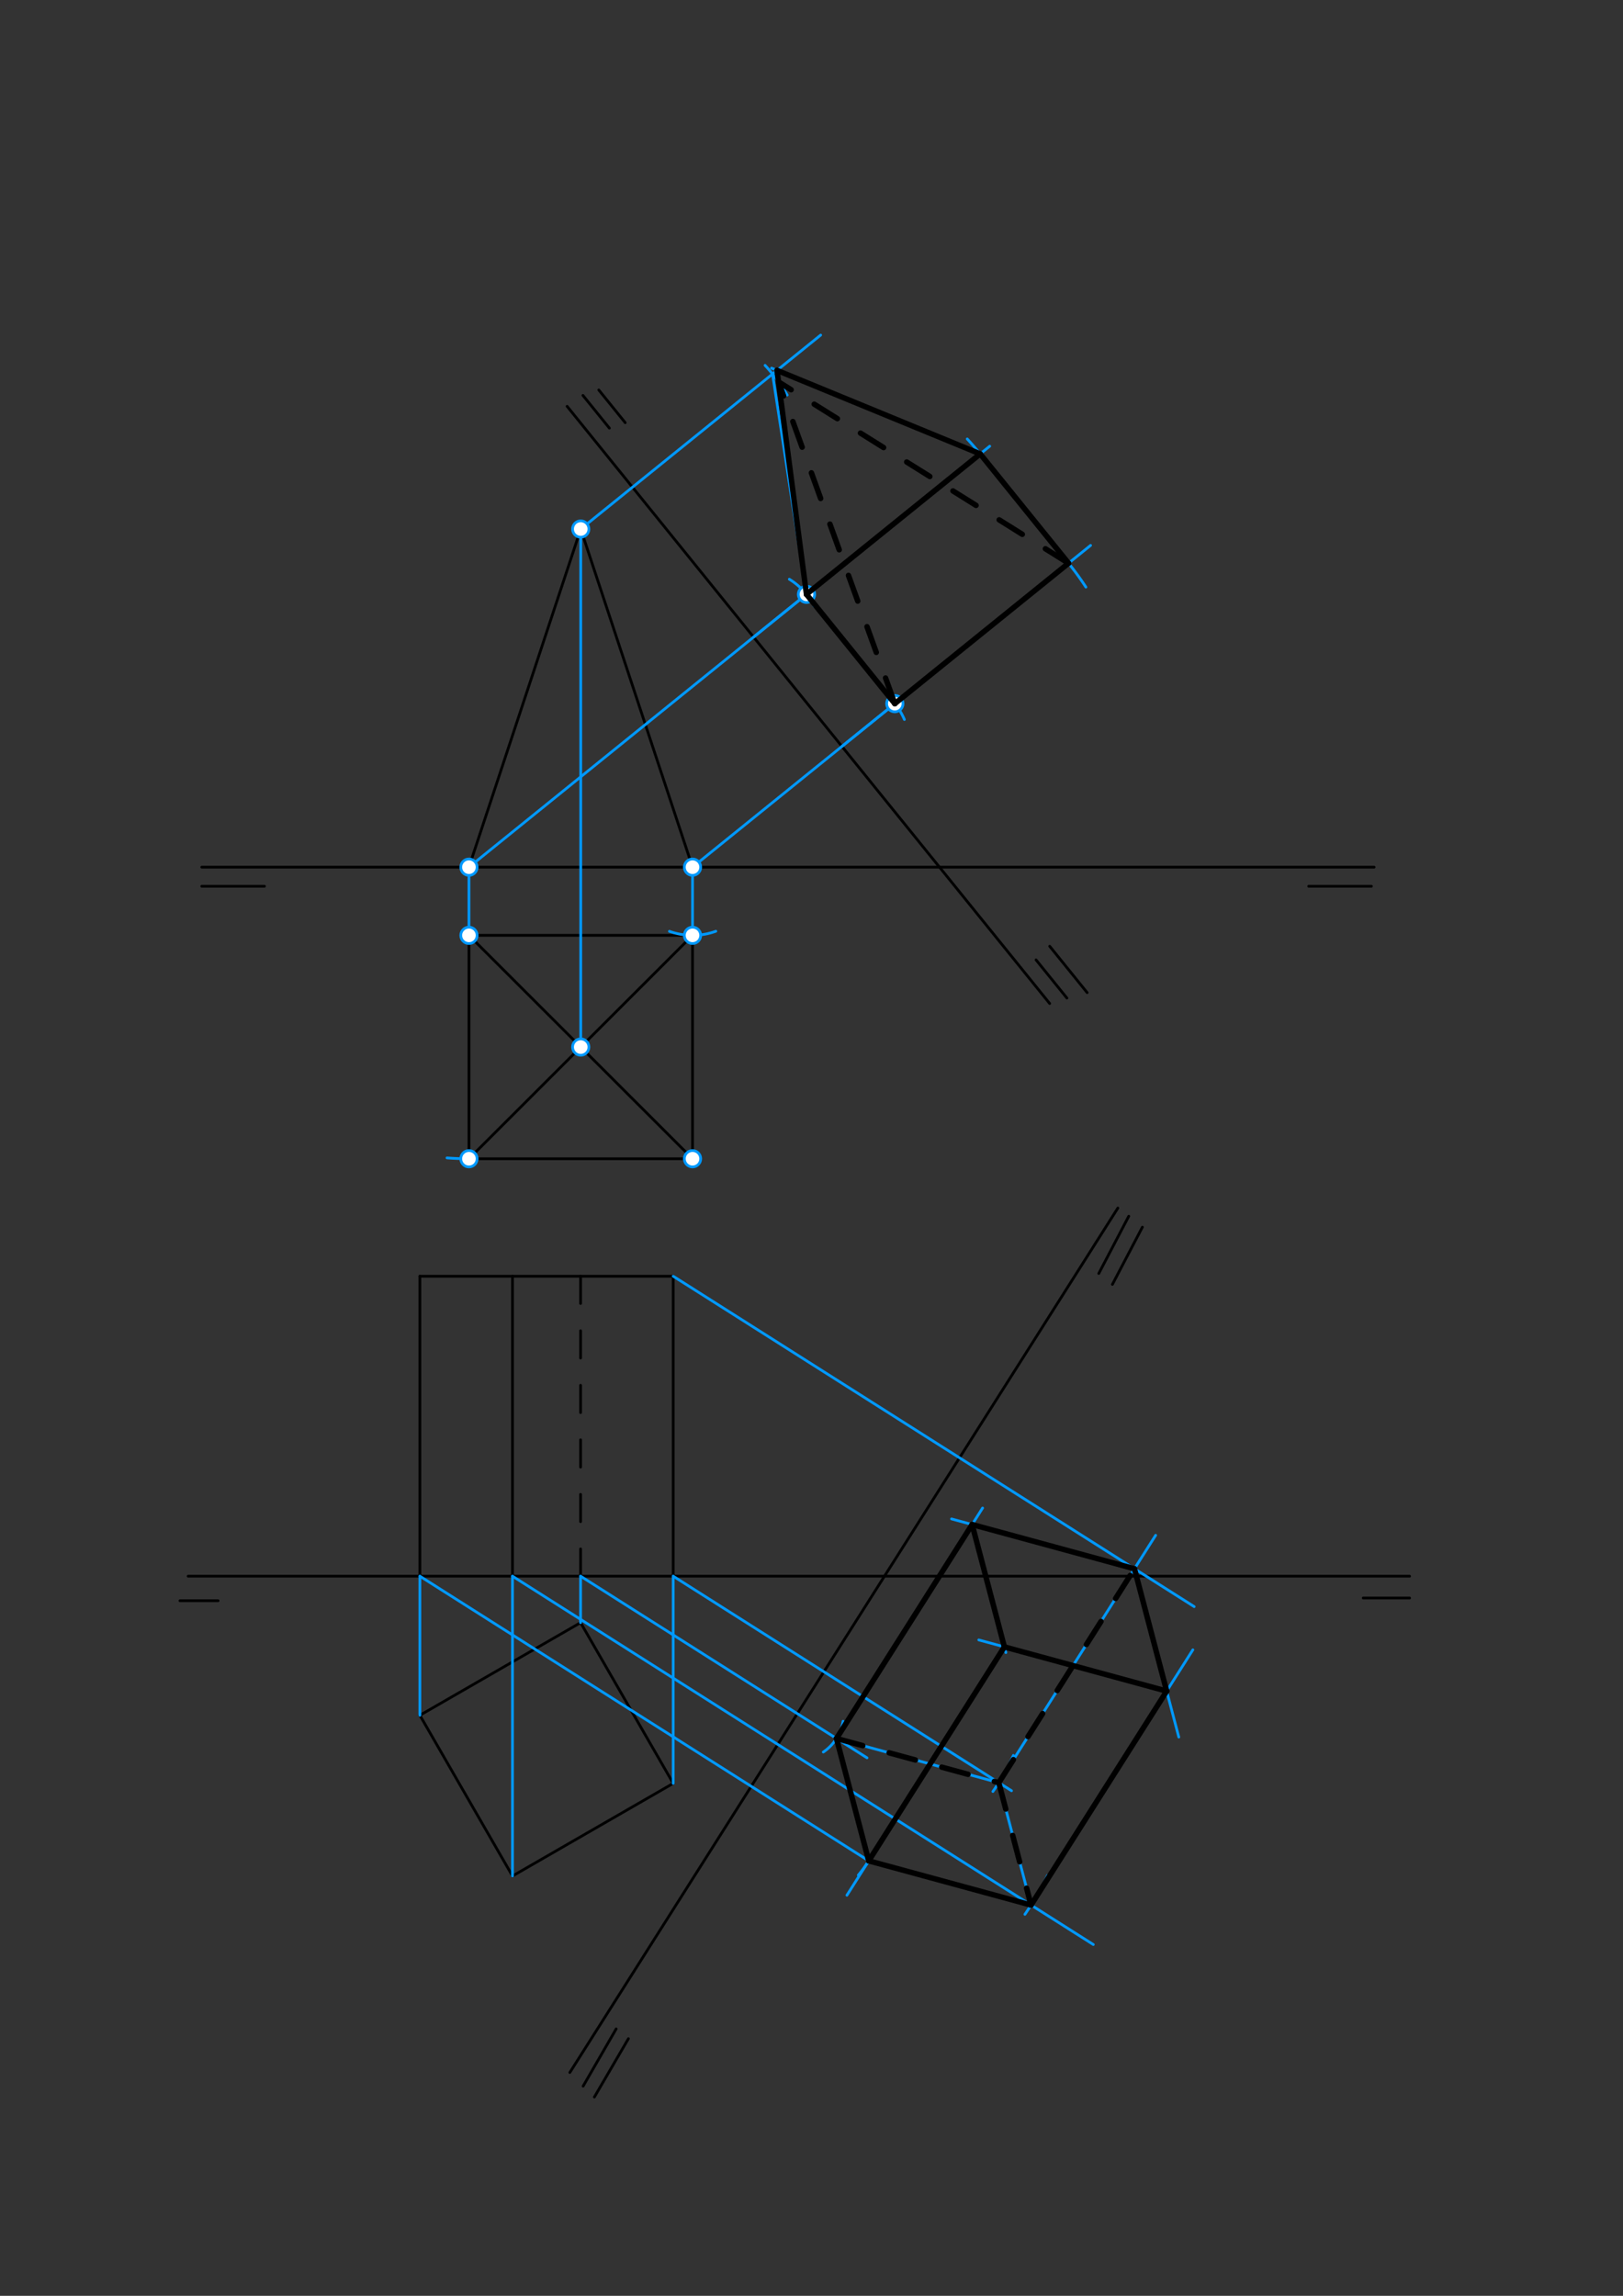 <svg xmlns="http://www.w3.org/2000/svg" class="svg--816" height="100%" preserveAspectRatio="xMidYMid meet" viewBox="0 0 595.276 841.89" width="100%"><rect x="0" y="0" width="595.276" height="841.89" fill="#333333" stroke="none"/><defs><marker id="marker-arrow" markerHeight="16" markerUnits="userSpaceOnUse" markerWidth="24" orient="auto-start-reverse" refX="24" refY="4" viewBox="0 0 24 8"><path d="M 0 0 L 24 4 L 0 8 z" stroke="inherit"></path></marker></defs><g class="aux-layer--949"><g class="element--733"><line stroke="#000000" stroke-dasharray="none" stroke-linecap="round" stroke-width="1" x1="74" x2="504" y1="318" y2="318"></line></g><g class="element--733"><line stroke="#000000" stroke-dasharray="none" stroke-linecap="round" stroke-width="1" x1="74" x2="97" y1="325" y2="325"></line></g><g class="element--733"><line stroke="#000000" stroke-dasharray="none" stroke-linecap="round" stroke-width="1" x1="503" x2="480" y1="325" y2="325"></line></g><g class="element--733"><line stroke="#000000" stroke-dasharray="none" stroke-linecap="round" stroke-width="1" x1="254" x2="172" y1="343" y2="343"></line></g><g class="element--733"><line stroke="#000000" stroke-dasharray="none" stroke-linecap="round" stroke-width="1" x1="172" x2="172" y1="343" y2="424.921"></line></g><g class="element--733"><line stroke="#000000" stroke-dasharray="none" stroke-linecap="round" stroke-width="1" x1="254" x2="254" y1="343" y2="424.921"></line></g><g class="element--733"><line stroke="#000000" stroke-dasharray="none" stroke-linecap="round" stroke-width="1" x1="254" x2="172" y1="424.921" y2="424.921"></line></g><g class="element--733"><line stroke="#000000" stroke-dasharray="none" stroke-linecap="round" stroke-width="1" x1="172" x2="254" y1="343" y2="424.921"></line></g><g class="element--733"><line stroke="#000000" stroke-dasharray="none" stroke-linecap="round" stroke-width="1" x1="254" x2="172" y1="343" y2="424.921"></line></g><g class="element--733"><line stroke="#000000" stroke-dasharray="none" stroke-linecap="round" stroke-width="1" x1="213" x2="172" y1="194" y2="318"></line></g><g class="element--733"><line stroke="#000000" stroke-dasharray="none" stroke-linecap="round" stroke-width="1" x1="213" x2="254" y1="194" y2="318"></line></g><g class="element--733"><line stroke="#000000" stroke-dasharray="none" stroke-linecap="round" stroke-width="1" x1="208" x2="385" y1="149" y2="368"></line></g><g class="element--733"><line stroke="#000000" stroke-dasharray="none" stroke-linecap="round" stroke-width="1" x1="213.808" x2="223.507" y1="145" y2="157"></line></g><g class="element--733"><line stroke="#000000" stroke-dasharray="none" stroke-linecap="round" stroke-width="1" x1="219.616" x2="229.315" y1="143" y2="155"></line></g><g class="element--733"><line stroke="#000000" stroke-dasharray="none" stroke-linecap="round" stroke-width="1" x1="380" x2="391.315" y1="352" y2="366"></line></g><g class="element--733"><line stroke="#000000" stroke-dasharray="none" stroke-linecap="round" stroke-width="1" x1="385" x2="398.74" y1="347" y2="364"></line></g><g class="element--733"><line stroke="#000000" stroke-dasharray="none" stroke-linecap="round" stroke-width="1" x1="69" x2="517" y1="578" y2="578"></line></g><g class="element--733"><line stroke="#000000" stroke-dasharray="none" stroke-linecap="round" stroke-width="1" x1="66" x2="80" y1="587" y2="587"></line></g><g class="element--733"><line stroke="#000000" stroke-dasharray="none" stroke-linecap="round" stroke-width="1" x1="517" x2="500" y1="586" y2="586"></line></g><g class="element--733"><line stroke="#000000" stroke-dasharray="none" stroke-linecap="round" stroke-width="1" x1="213" x2="154" y1="595" y2="629"></line></g><g class="element--733"><line stroke="#000000" stroke-dasharray="none" stroke-linecap="round" stroke-width="1" x1="154" x2="187.968" y1="629" y2="687.945"></line></g><g class="element--733"><line stroke="#000000" stroke-dasharray="none" stroke-linecap="round" stroke-width="1" x1="187.968" x2="246.913" y1="687.945" y2="653.976"></line></g><g class="element--733"><line stroke="#000000" stroke-dasharray="none" stroke-linecap="round" stroke-width="1" x1="246.913" x2="212.945" y1="653.976" y2="595.032"></line></g><g class="element--733"><line stroke="#000000" stroke-dasharray="none" stroke-linecap="round" stroke-width="1" x1="154" x2="154" y1="468" y2="578"></line></g><g class="element--733"><line stroke="#000000" stroke-dasharray="none" stroke-linecap="round" stroke-width="1" x1="246.913" x2="246.913" y1="468" y2="578"></line></g><g class="element--733"><line stroke="#000000" stroke-dasharray="none" stroke-linecap="round" stroke-width="1" x1="187.968" x2="187.968" y1="468" y2="578"></line></g><g class="element--733"><line stroke="#000000" stroke-dasharray="10" stroke-linecap="round" stroke-width="1" x1="212.945" x2="212.945" y1="578" y2="468"></line></g><g class="element--733"><line stroke="#000000" stroke-dasharray="none" stroke-linecap="round" stroke-width="1" x1="246.913" x2="154" y1="468" y2="468"></line></g><g class="element--733"><line stroke="#000000" stroke-dasharray="none" stroke-linecap="round" stroke-width="1" x1="410" x2="209" y1="443" y2="760"></line></g><g class="element--733"><line stroke="#000000" stroke-dasharray="none" stroke-linecap="round" stroke-width="1" x1="226" x2="213.876" y1="744" y2="765"></line></g><g class="element--733"><line stroke="#000000" stroke-dasharray="none" stroke-linecap="round" stroke-width="1" x1="230.488" x2="218" y1="747.591" y2="769"></line></g><g class="element--733"><line stroke="#000000" stroke-dasharray="none" stroke-linecap="round" stroke-width="1" x1="414" x2="403" y1="446" y2="467"></line></g><g class="element--733"><line stroke="#000000" stroke-dasharray="none" stroke-linecap="round" stroke-width="1" x1="419" x2="408" y1="450" y2="471"></line></g><g class="element--733"><line stroke="#0099ff" stroke-dasharray="none" stroke-linecap="round" stroke-width="1" x1="172" x2="305" y1="318" y2="210.507"></line></g><g class="element--733"><line stroke="#0099ff" stroke-dasharray="none" stroke-linecap="round" stroke-width="1" x1="172" x2="172" y1="318" y2="343"></line></g><g class="element--733"><path d="M 289.512 212.407 A 24.945 24.945 0 0 1 298.589 222.237" fill="none" stroke="#0099ff" stroke-dasharray="none" stroke-linecap="round" stroke-width="1"></path></g><g class="element--733"><line stroke="#0099ff" stroke-dasharray="none" stroke-linecap="round" stroke-width="1" x1="254" x2="254" y1="318" y2="343"></line></g><g class="element--733"><line stroke="#0099ff" stroke-dasharray="none" stroke-linecap="round" stroke-width="1" x1="254" x2="334" y1="318" y2="253.342"></line></g><g class="element--733"><path d="M 245.532 341.522 A 25 25 0 0 0 262.544 341.495" fill="none" stroke="#0099ff" stroke-dasharray="none" stroke-linecap="round" stroke-width="1"></path></g><g class="element--733"><path d="M 328.196 258.033 A 24.945 24.945 0 0 1 331.707 263.848" fill="none" stroke="#0099ff" stroke-dasharray="none" stroke-linecap="round" stroke-width="1"></path></g><g class="element--733"><line stroke="#0099ff" stroke-dasharray="none" stroke-linecap="round" stroke-width="1" x1="295.796" x2="328.196" y1="217.945" y2="258.033"></line></g><g class="element--733"><line stroke="#0099ff" stroke-dasharray="none" stroke-linecap="round" stroke-width="1" x1="276.396" x2="357" y1="233.625" y2="168.479"></line></g><g class="element--733"><line stroke="#0099ff" stroke-dasharray="none" stroke-linecap="round" stroke-width="1" x1="308.796" x2="387" y1="273.713" y2="210.507"></line></g><g class="element--733"><path d="M 163.953 424.618 A 106.921 106.921 0 0 0 172 424.921" fill="none" stroke="#0099ff" stroke-dasharray="none" stroke-linecap="round" stroke-width="1"></path></g><g class="element--733"><path d="M 354.763 160.969 A 106.866 106.866 0 0 1 364.485 173.122" fill="none" stroke="#0099ff" stroke-dasharray="none" stroke-linecap="round" stroke-width="1"></path></g><g class="element--733"><path d="M 390.032 204.28 A 106.866 106.866 0 0 1 398.278 215.29" fill="none" stroke="#0099ff" stroke-dasharray="none" stroke-linecap="round" stroke-width="1"></path></g><g class="element--733"><line stroke="#0099ff" stroke-dasharray="none" stroke-linecap="round" stroke-width="1" x1="350" x2="363" y1="174.137" y2="163.63"></line></g><g class="element--733"><line stroke="#0099ff" stroke-dasharray="none" stroke-linecap="round" stroke-width="1" x1="379" x2="400" y1="216.973" y2="200"></line></g><g class="element--733"><line stroke="#0099ff" stroke-dasharray="none" stroke-linecap="round" stroke-width="1" x1="391.91" x2="359.51" y1="206.539" y2="166.451"></line></g><g class="element--733"><line stroke="#0099ff" stroke-dasharray="none" stroke-linecap="round" stroke-width="1" x1="213" x2="213" y1="383.961" y2="194"></line></g><g class="element--733"><line stroke="#0099ff" stroke-dasharray="none" stroke-linecap="round" stroke-width="1" x1="213" x2="301" y1="194" y2="122.877"></line></g><g class="element--733"><path d="M 280.614 133.982 A 66.047 66.047 0 0 1 288.724 144.874" fill="none" stroke="#0099ff" stroke-dasharray="none" stroke-linecap="round" stroke-width="1"></path></g><g class="element--733"><line stroke="#0099ff" stroke-dasharray="none" stroke-linecap="round" stroke-width="1" x1="283.343" x2="295.796" y1="137.148" y2="217.945"></line></g><g class="element--733"><line stroke="#0099ff" stroke-dasharray="none" stroke-linecap="round" stroke-width="1" x1="283" x2="359.51" y1="135" y2="166.451"></line></g><g class="element--733"><line stroke="#0099ff" stroke-dasharray="none" stroke-linecap="round" stroke-width="1" x1="154" x2="319" y1="578" y2="682.621"></line></g><g class="element--733"><line stroke="#0099ff" stroke-dasharray="none" stroke-linecap="round" stroke-width="1" x1="154" x2="154" y1="578" y2="629"></line></g><g class="element--733"><path d="M 321.63 676.946 A 51.024 51.024 0 0 1 314.819 687.626" fill="none" stroke="#0099ff" stroke-dasharray="none" stroke-linecap="round" stroke-width="1"></path></g><g class="element--733"><line stroke="#0099ff" stroke-dasharray="none" stroke-linecap="round" stroke-width="1" x1="187.968" x2="401" y1="578" y2="713.077"></line></g><g class="element--733"><line stroke="#0099ff" stroke-dasharray="none" stroke-linecap="round" stroke-width="1" x1="187.968" x2="187.968" y1="578" y2="687.945"></line></g><g class="element--733"><path d="M 384.207 687.759 A 109.984 109.984 0 0 1 375.915 702.002" fill="none" stroke="#0099ff" stroke-dasharray="none" stroke-linecap="round" stroke-width="1"></path></g><g class="element--733"><line stroke="#0099ff" stroke-dasharray="none" stroke-linecap="round" stroke-width="1" x1="378.164" x2="318.629" y1="698.597" y2="682.386"></line></g><g class="element--733"><line stroke="#0099ff" stroke-dasharray="none" stroke-linecap="round" stroke-width="1" x1="212.945" x2="318" y1="578" y2="644.612"></line></g><g class="element--733"><line stroke="#0099ff" stroke-dasharray="none" stroke-linecap="round" stroke-width="1" x1="212.945" x2="212.945" y1="578" y2="595.032"></line></g><g class="element--733"><path d="M 309.216 631.203 A 17.008 17.008 0 0 1 301.976 642.488" fill="none" stroke="#0099ff" stroke-dasharray="none" stroke-linecap="round" stroke-width="1"></path></g><g class="element--733"><line stroke="#0099ff" stroke-dasharray="none" stroke-linecap="round" stroke-width="1" x1="318.629" x2="306.804" y1="682.386" y2="637.513"></line></g><g class="element--733"><line stroke="#0099ff" stroke-dasharray="none" stroke-linecap="round" stroke-width="1" x1="246.913" x2="371" y1="578" y2="656.68"></line></g><g class="element--733"><line stroke="#0099ff" stroke-dasharray="none" stroke-linecap="round" stroke-width="1" x1="246.913" x2="246.913" y1="578" y2="653.976"></line></g><g class="element--733"><path d="M 371.672 643.738 A 75.969 75.969 0 0 1 364.172 656.955" fill="none" stroke="#0099ff" stroke-dasharray="none" stroke-linecap="round" stroke-width="1"></path></g><g class="element--733"><line stroke="#0099ff" stroke-dasharray="none" stroke-linecap="round" stroke-width="1" x1="366.339" x2="306.804" y1="653.725" y2="637.513"></line></g><g class="element--733"><line stroke="#0099ff" stroke-dasharray="none" stroke-linecap="round" stroke-width="1" x1="366.339" x2="378.164" y1="653.725" y2="698.597"></line></g><g class="element--733"><line stroke="#0099ff" stroke-dasharray="none" stroke-linecap="round" stroke-width="1" x1="246.913" x2="438" y1="468" y2="589.163"></line></g><g class="element--733"><line stroke="#0099ff" stroke-dasharray="none" stroke-linecap="round" stroke-width="1" x1="366.339" x2="423.864" y1="653.725" y2="563"></line></g><g class="element--733"><line stroke="#0099ff" stroke-dasharray="none" stroke-linecap="round" stroke-width="1" x1="416.086" x2="349" y1="575.268" y2="557"></line></g><g class="element--733"><line stroke="#0099ff" stroke-dasharray="none" stroke-linecap="round" stroke-width="1" x1="306.804" x2="360.391" y1="637.513" y2="553"></line></g><g class="element--733"><line stroke="#0099ff" stroke-dasharray="none" stroke-linecap="round" stroke-width="1" x1="378.164" x2="437.511" y1="698.597" y2="605"></line></g><g class="element--733"><line stroke="#0099ff" stroke-dasharray="none" stroke-linecap="round" stroke-width="1" x1="416.086" x2="432.354" y1="575.268" y2="637"></line></g><g class="element--733"><line stroke="#0099ff" stroke-dasharray="none" stroke-linecap="round" stroke-width="1" x1="427.911" x2="359" y1="620.14" y2="601.376"></line></g><g class="element--733"><line stroke="#0099ff" stroke-dasharray="none" stroke-linecap="round" stroke-width="1" x1="356.551" x2="368.922" y1="559.056" y2="606"></line></g><g class="element--733"><line stroke="#0099ff" stroke-dasharray="none" stroke-linecap="round" stroke-width="1" x1="368.376" x2="310.631" y1="603.929" y2="695"></line></g><g class="element--733"><circle cx="172" cy="343" r="3" stroke="#0099ff" stroke-width="1" fill="#ffffff"></circle>}</g><g class="element--733"><circle cx="254" cy="343" r="3" stroke="#0099ff" stroke-width="1" fill="#ffffff"></circle>}</g><g class="element--733"><circle cx="254" cy="424.921" r="3" stroke="#0099ff" stroke-width="1" fill="#ffffff"></circle>}</g><g class="element--733"><circle cx="172" cy="424.921" r="3" stroke="#0099ff" stroke-width="1" fill="#ffffff"></circle>}</g><g class="element--733"><circle cx="172" cy="318" r="3" stroke="#0099ff" stroke-width="1" fill="#ffffff"></circle>}</g><g class="element--733"><circle cx="254" cy="318" r="3" stroke="#0099ff" stroke-width="1" fill="#ffffff"></circle>}</g><g class="element--733"><circle cx="295.796" cy="217.945" r="3" stroke="#0099ff" stroke-width="1" fill="#ffffff"></circle>}</g><g class="element--733"><circle cx="328.196" cy="258.033" r="3" stroke="#0099ff" stroke-width="1" fill="#ffffff"></circle>}</g><g class="element--733"><circle cx="213" cy="194" r="3" stroke="#0099ff" stroke-width="1" fill="#ffffff"></circle>}</g><g class="element--733"><circle cx="213" cy="383.961" r="3" stroke="#0099ff" stroke-width="1" fill="#ffffff"></circle>}</g></g><g class="main-layer--75a"><g class="element--733"><line stroke="#000000" stroke-dasharray="none" stroke-linecap="round" stroke-width="2" x1="359.51" x2="284.989" y1="166.451" y2="135.817"></line></g><g class="element--733"><line stroke="#000000" stroke-dasharray="none" stroke-linecap="round" stroke-width="2" x1="295.796" x2="284.989" y1="217.945" y2="135.817"></line></g><g class="element--733"><line stroke="#000000" stroke-dasharray="none" stroke-linecap="round" stroke-width="2" x1="295.796" x2="359.51" y1="217.945" y2="166.451"></line></g><g class="element--733"><line stroke="#000000" stroke-dasharray="none" stroke-linecap="round" stroke-width="2" x1="359.51" x2="391.91" y1="166.451" y2="206.539"></line></g><g class="element--733"><line stroke="#000000" stroke-dasharray="none" stroke-linecap="round" stroke-width="2" x1="391.91" x2="328.196" y1="206.539" y2="258.033"></line></g><g class="element--733"><line stroke="#000000" stroke-dasharray="none" stroke-linecap="round" stroke-width="2" x1="328.196" x2="295.796" y1="258.033" y2="217.945"></line></g><g class="element--733"><line stroke="#000000" stroke-dasharray="10" stroke-linecap="round" stroke-width="2" x1="328.196" x2="285.543" y1="258.033" y2="140.028"></line></g><g class="element--733"><line stroke="#000000" stroke-dasharray="10" stroke-linecap="round" stroke-width="2" x1="391.91" x2="285.543" y1="206.539" y2="140.028"></line></g><g class="element--733"><line stroke="#000000" stroke-dasharray="none" stroke-linecap="round" stroke-width="2" x1="427.911" x2="416.086" y1="620.14" y2="575.268"></line></g><g class="element--733"><line stroke="#000000" stroke-dasharray="none" stroke-linecap="round" stroke-width="2" x1="416.086" x2="356.551" y1="575.268" y2="559.056"></line></g><g class="element--733"><line stroke="#000000" stroke-dasharray="none" stroke-linecap="round" stroke-width="2" x1="356.551" x2="368.376" y1="559.056" y2="603.929"></line></g><g class="element--733"><line stroke="#000000" stroke-dasharray="none" stroke-linecap="round" stroke-width="2" x1="427.911" x2="368.376" y1="620.14" y2="603.929"></line></g><g class="element--733"><line stroke="#000000" stroke-dasharray="none" stroke-linecap="round" stroke-width="2" x1="356.551" x2="306.804" y1="559.056" y2="637.513"></line></g><g class="element--733"><line stroke="#000000" stroke-dasharray="none" stroke-linecap="round" stroke-width="2" x1="368.376" x2="318.629" y1="603.929" y2="682.386"></line></g><g class="element--733"><line stroke="#000000" stroke-dasharray="none" stroke-linecap="round" stroke-width="2" x1="427.911" x2="378.164" y1="620.14" y2="698.597"></line></g><g class="element--733"><line stroke="#000000" stroke-dasharray="none" stroke-linecap="round" stroke-width="2" x1="378.164" x2="318.629" y1="698.597" y2="682.386"></line></g><g class="element--733"><line stroke="#000000" stroke-dasharray="none" stroke-linecap="round" stroke-width="2" x1="318.629" x2="306.804" y1="682.386" y2="637.513"></line></g><g class="element--733"><line stroke="#000000" stroke-dasharray="10" stroke-linecap="round" stroke-width="2" x1="306.804" x2="366.339" y1="637.513" y2="653.725"></line></g><g class="element--733"><line stroke="#000000" stroke-dasharray="10" stroke-linecap="round" stroke-width="2" x1="366.339" x2="378.164" y1="653.725" y2="698.597"></line></g><g class="element--733"><line stroke="#000000" stroke-dasharray="10" stroke-linecap="round" stroke-width="2" x1="366.339" x2="416.086" y1="653.725" y2="575.268"></line></g></g><g class="snaps-layer--ac6"></g><g class="temp-layer--52d"></g></svg>